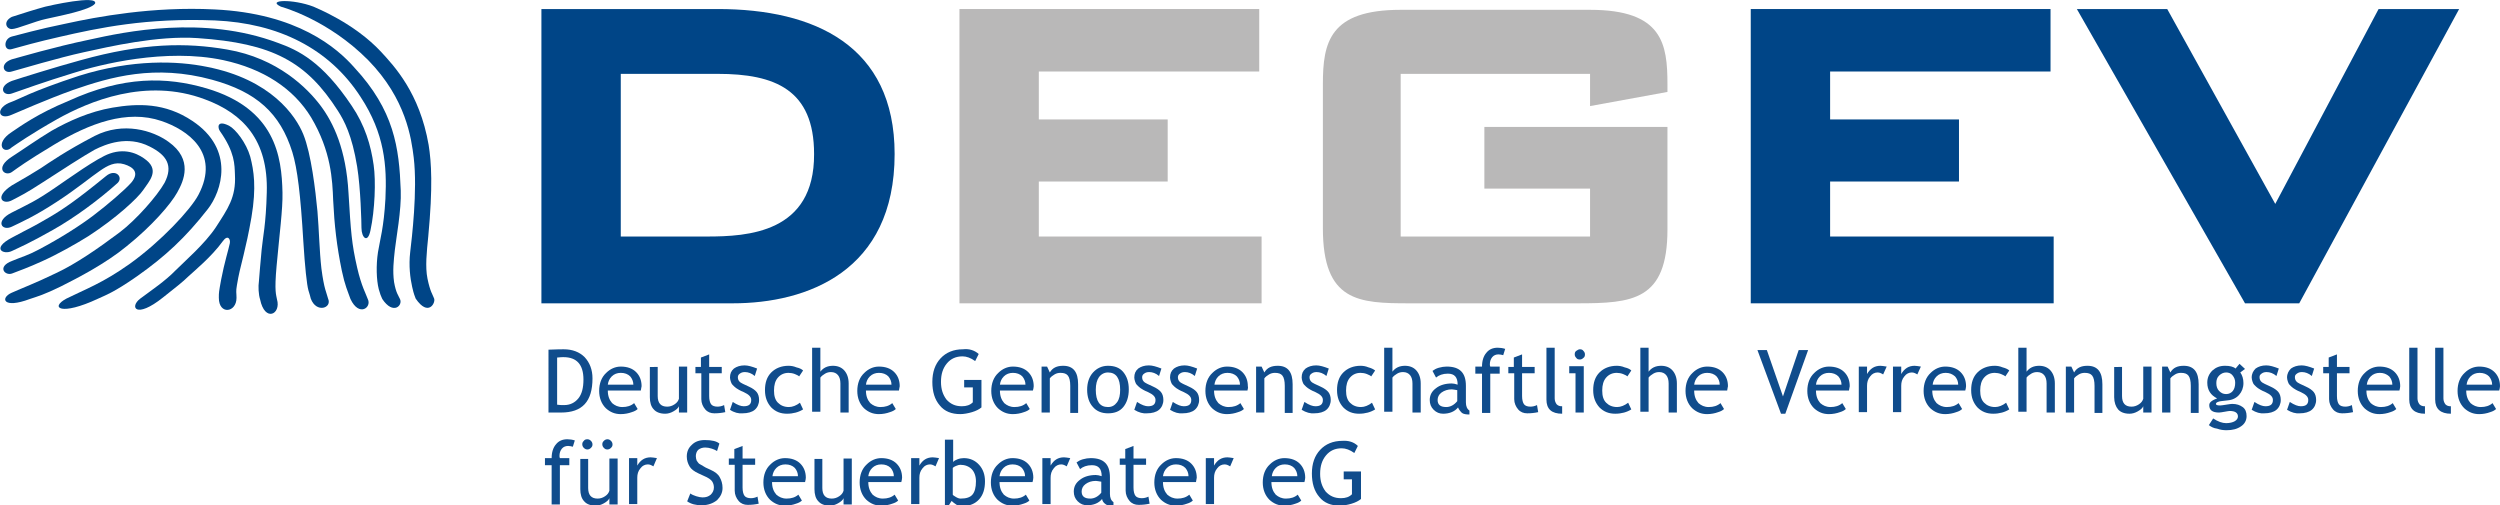<?xml version="1.0" encoding="utf-8"?>
<!-- Generator: Adobe Illustrator 19.1.1, SVG Export Plug-In . SVG Version: 6.00 Build 0)  -->
<!DOCTYPE svg PUBLIC "-//W3C//DTD SVG 1.1//EN" "http://www.w3.org/Graphics/SVG/1.1/DTD/svg11.dtd">
<svg version="1.1" id="Ebene_1" xmlns="http://www.w3.org/2000/svg" xmlns:xlink="http://www.w3.org/1999/xlink" x="0px" y="0px"
	 viewBox="0 0 636.3 128.6" enable-background="new 0 0 636.3 128.6" xml:space="preserve">
<g>
	<path fill="#104C8C" d="M142.8,105h-3.2V89c2.1-0.1,3.4-0.1,3.9-0.1c2.2,0,4,0.7,5.3,2c1.3,1.4,2,3.2,2,5.4
		C150.8,102.2,148.2,105,142.8,105z M141.8,91v12c0.5,0.1,1.1,0.1,1.8,0.1c1.5,0,2.7-0.6,3.6-1.7c0.9-1.1,1.3-2.7,1.3-4.8
		c0-3.8-1.7-5.7-5.1-5.7C143.2,90.9,142.7,90.9,141.8,91z"/>
	<path fill="#104C8C" d="M163.1,99.4h-8.4c0,1.4,0.4,2.4,1.1,3.2c0.7,0.6,1.5,1,2.6,1c1.2,0,2.2-0.3,3-1l0.9,1.5
		c-0.3,0.3-0.8,0.6-1.5,0.8c-0.8,0.3-1.8,0.5-2.8,0.5c-1.5,0-2.7-0.5-3.8-1.5c-1.1-1.1-1.7-2.6-1.7-4.4c0-1.9,0.6-3.5,1.8-4.6
		c1-1,2.3-1.6,3.7-1.6c1.7,0,3,0.5,3.9,1.4c0.9,0.9,1.4,2.1,1.4,3.6C163.2,98.6,163.2,99,163.1,99.4z M158,94.9
		c-0.9,0-1.7,0.3-2.3,0.9c-0.6,0.6-0.9,1.3-1,2.1h6.5c0-0.8-0.3-1.5-0.8-2.1C159.8,95.2,159,94.9,158,94.9z"/>
	<path fill="#104C8C" d="M167.4,93.3v7.5c0,1.8,0.8,2.7,2.4,2.7c0.7,0,1.3-0.2,1.9-0.6c0.6-0.4,0.9-0.8,1.1-1.4v-8.2h2.1V105h-2.1
		v-1.6c-0.2,0.5-0.7,0.9-1.4,1.3c-0.7,0.4-1.4,0.6-2.1,0.6c-1.3,0-2.3-0.4-2.9-1.1c-0.7-0.7-1-1.8-1-3.1v-7.7H167.4z"/>
	<path fill="#104C8C" d="M178.4,95H177v-1.6h1.4v-2.4l2.1-0.8v3.2h3.2V95h-3.2v5.8c0,1,0.2,1.7,0.5,2.1c0.3,0.4,0.9,0.6,1.6,0.6
		c0.5,0,1.1-0.1,1.7-0.4l0.3,1.8c-0.9,0.2-1.8,0.3-2.8,0.3c-0.9,0-1.7-0.3-2.3-1c-0.6-0.7-1-1.6-1-2.6V95z"/>
	<path fill="#104C8C" d="M185.8,104.3l0.7-2c1.2,0.8,2.1,1.1,2.8,1.1c1.3,0,1.9-0.5,1.9-1.6c0-0.8-0.6-1.4-1.9-2
		c-1-0.4-1.6-0.8-1.9-1c-0.3-0.2-0.6-0.5-0.9-0.8s-0.4-0.6-0.5-0.9c-0.1-0.3-0.2-0.7-0.2-1c0-1,0.3-1.7,1-2.3
		c0.7-0.5,1.6-0.8,2.7-0.8c0.9,0,1.9,0.3,3.2,0.8l-0.6,1.9c-0.8-0.7-1.7-1-2.5-1c-0.5,0-0.9,0.1-1.3,0.4c-0.3,0.2-0.5,0.5-0.5,0.9
		c0,0.8,0.4,1.3,1.3,1.7l1.5,0.7c0.9,0.4,1.6,0.9,2,1.4s0.6,1.2,0.6,2c0,1-0.4,1.9-1.1,2.5c-0.7,0.6-1.8,0.9-3.1,0.9
		C188,105.3,186.8,105,185.8,104.3z"/>
	<path fill="#104C8C" d="M204.4,94.3l-1,1.5c-0.2-0.2-0.6-0.4-1.1-0.6c-0.5-0.2-1.1-0.3-1.6-0.3c-1.1,0-2,0.4-2.7,1.2s-1,1.9-1,3.3
		c0,1.4,0.3,2.4,1,3.1c0.7,0.7,1.6,1.1,2.8,1.1c0.9,0,1.9-0.4,2.8-1.1l0.8,1.7c-1.1,0.7-2.5,1.1-4.1,1.1c-1.6,0-2.9-0.5-4-1.6
		c-1-1.1-1.6-2.5-1.6-4.4c0-1.9,0.5-3.4,1.6-4.5c1.1-1.1,2.6-1.7,4.4-1.7c0.6,0,1.3,0.1,2,0.4C203.6,93.7,204.1,94,204.4,94.3z"/>
	<path fill="#104C8C" d="M213.9,105v-7.4c0-0.9-0.2-1.6-0.6-2.1s-1-0.8-1.8-0.8c-0.5,0-1,0.1-1.5,0.4c-0.5,0.3-0.9,0.6-1.2,1v8.7
		h-2.1V88.5h2.1v6.1c0.3-0.4,0.7-0.8,1.3-1.1c0.6-0.3,1.3-0.4,1.9-0.4c1.2,0,2.2,0.4,2.9,1.2c0.7,0.8,1.1,1.9,1.1,3.3v7.4H213.9z"/>
	<path fill="#104C8C" d="M228.8,99.4h-8.4c0,1.4,0.4,2.4,1.1,3.2c0.7,0.6,1.5,1,2.6,1c1.2,0,2.2-0.3,3-1l0.9,1.5
		c-0.3,0.3-0.8,0.6-1.5,0.8c-0.8,0.3-1.8,0.5-2.8,0.5c-1.5,0-2.7-0.5-3.8-1.5c-1.1-1.1-1.7-2.6-1.7-4.4c0-1.9,0.6-3.5,1.8-4.6
		c1-1,2.3-1.6,3.7-1.6c1.7,0,3,0.5,3.9,1.4c0.9,0.9,1.4,2.1,1.4,3.6C228.9,98.6,228.9,99,228.8,99.4z M223.7,94.9
		c-0.9,0-1.7,0.3-2.3,0.9c-0.6,0.6-0.9,1.3-1,2.1h6.5c0-0.8-0.3-1.5-0.8-2.1C225.5,95.2,224.7,94.9,223.7,94.9z"/>
	<path fill="#104C8C" d="M249.1,90.1l-0.9,1.8c-1.1-0.8-2.2-1.2-3.2-1.2c-1.7,0-3,0.6-4,1.8c-1,1.2-1.5,2.7-1.5,4.7
		c0,1.9,0.5,3.3,1.4,4.5c1,1.1,2.2,1.7,3.9,1.7c1.2,0,2.1-0.3,2.8-1v-3.8h-2.2v-1.9h4.4v7c-0.6,0.5-1.4,0.9-2.4,1.2
		c-1,0.3-2.1,0.5-3,0.5c-2.2,0-4-0.7-5.2-2.2c-1.3-1.5-1.9-3.5-1.9-6c0-2.5,0.7-4.5,2.1-6s3.3-2.3,5.7-2.3
		C246.7,88.7,248.1,89.2,249.1,90.1z"/>
	<path fill="#104C8C" d="M262.9,99.4h-8.4c0,1.4,0.4,2.4,1.1,3.2c0.7,0.6,1.5,1,2.6,1c1.2,0,2.2-0.3,3-1l0.9,1.5
		c-0.3,0.3-0.8,0.6-1.5,0.8c-0.8,0.3-1.8,0.5-2.8,0.5c-1.5,0-2.7-0.5-3.8-1.5c-1.1-1.1-1.7-2.6-1.7-4.4c0-1.9,0.6-3.5,1.8-4.6
		c1-1,2.3-1.6,3.7-1.6c1.7,0,3,0.5,3.9,1.4c0.9,0.9,1.4,2.1,1.4,3.6C263.1,98.6,263,99,262.9,99.4z M257.8,94.9
		c-0.9,0-1.7,0.3-2.3,0.9c-0.6,0.6-0.9,1.3-1,2.1h6.5c0-0.8-0.3-1.5-0.8-2.1C259.6,95.2,258.8,94.9,257.8,94.9z"/>
	<path fill="#104C8C" d="M272.4,105v-6.8c0-1.2-0.2-2.1-0.6-2.6c-0.4-0.5-1-0.7-1.9-0.7c-0.5,0-1,0.1-1.5,0.4s-0.9,0.6-1.2,1v8.7
		h-2.1V93.3h1.4l0.7,1.5c0.7-1.2,1.8-1.7,3.4-1.7c2.6,0,3.8,1.6,3.8,4.7v7.3H272.4z"/>
	<path fill="#104C8C" d="M276.7,99.2c0-1.8,0.5-3.3,1.5-4.4c1-1.1,2.3-1.7,3.8-1.7c1.7,0,3,0.5,3.9,1.6s1.4,2.5,1.4,4.4
		c0,1.9-0.5,3.4-1.4,4.5s-2.2,1.6-3.9,1.6c-1.7,0-3-0.6-3.9-1.7C277.2,102.5,276.7,101,276.7,99.2z M278.9,99.2c0,2.9,1,4.4,3.1,4.4
		c1,0,1.7-0.4,2.3-1.2c0.6-0.8,0.8-1.9,0.8-3.2c0-2.9-1-4.4-3.1-4.4c-0.9,0-1.7,0.4-2.3,1.2C279.2,96.7,278.9,97.8,278.9,99.2z"/>
	<path fill="#104C8C" d="M288.7,104.3l0.7-2c1.2,0.8,2.1,1.1,2.8,1.1c1.3,0,1.9-0.5,1.9-1.6c0-0.8-0.6-1.4-1.9-2
		c-1-0.4-1.6-0.8-1.9-1c-0.3-0.2-0.6-0.5-0.9-0.8s-0.4-0.6-0.5-0.9c-0.1-0.3-0.2-0.7-0.2-1c0-1,0.3-1.7,1-2.3
		c0.7-0.5,1.6-0.8,2.7-0.8c0.9,0,1.9,0.3,3.2,0.8l-0.6,1.9c-0.8-0.7-1.7-1-2.5-1c-0.5,0-0.9,0.1-1.3,0.4c-0.3,0.2-0.5,0.5-0.5,0.9
		c0,0.8,0.4,1.3,1.3,1.7l1.5,0.7c0.9,0.4,1.6,0.9,2,1.4s0.6,1.2,0.6,2c0,1-0.4,1.9-1.1,2.5c-0.7,0.6-1.8,0.9-3.1,0.9
		C291,105.3,289.8,105,288.7,104.3z"/>
	<path fill="#104C8C" d="M297.8,104.3l0.7-2c1.2,0.8,2.1,1.1,2.8,1.1c1.3,0,1.9-0.5,1.9-1.6c0-0.8-0.6-1.4-1.9-2
		c-1-0.4-1.6-0.8-1.9-1c-0.3-0.2-0.6-0.5-0.9-0.8s-0.4-0.6-0.5-0.9c-0.1-0.3-0.2-0.7-0.2-1c0-1,0.3-1.7,1-2.3
		c0.7-0.5,1.6-0.8,2.7-0.8c0.9,0,1.9,0.3,3.2,0.8l-0.6,1.9c-0.8-0.7-1.7-1-2.5-1c-0.5,0-0.9,0.1-1.3,0.4c-0.3,0.2-0.5,0.5-0.5,0.9
		c0,0.8,0.4,1.3,1.3,1.7l1.5,0.7c0.9,0.4,1.6,0.9,2,1.4s0.6,1.2,0.6,2c0,1-0.4,1.9-1.1,2.5c-0.7,0.6-1.8,0.9-3.1,0.9
		C300,105.3,298.9,105,297.8,104.3z"/>
	<path fill="#104C8C" d="M317.5,99.4H309c0,1.4,0.4,2.4,1.1,3.2c0.7,0.6,1.5,1,2.6,1c1.2,0,2.2-0.3,3-1l0.9,1.5
		c-0.3,0.3-0.8,0.6-1.5,0.8c-0.8,0.3-1.8,0.5-2.8,0.5c-1.5,0-2.7-0.5-3.8-1.5c-1.1-1.1-1.7-2.6-1.7-4.4c0-1.9,0.6-3.5,1.8-4.6
		c1-1,2.3-1.6,3.7-1.6c1.7,0,3,0.5,3.9,1.4c0.9,0.9,1.4,2.1,1.4,3.6C317.7,98.6,317.6,99,317.5,99.4z M312.4,94.9
		c-0.9,0-1.7,0.3-2.3,0.9c-0.6,0.6-0.9,1.3-1,2.1h6.5c0-0.8-0.3-1.5-0.8-2.1C314.2,95.2,313.4,94.9,312.4,94.9z"/>
	<path fill="#104C8C" d="M327,105v-6.8c0-1.2-0.2-2.1-0.6-2.6c-0.4-0.5-1-0.7-1.9-0.7c-0.5,0-1,0.1-1.5,0.4s-0.9,0.6-1.2,1v8.7h-2.1
		V93.3h1.4l0.7,1.5c0.7-1.2,1.8-1.7,3.4-1.7c2.6,0,3.8,1.6,3.8,4.7v7.3H327z"/>
	<path fill="#104C8C" d="M331.3,104.3l0.7-2c1.2,0.8,2.1,1.1,2.8,1.1c1.3,0,1.9-0.5,1.9-1.6c0-0.8-0.6-1.4-1.9-2
		c-1-0.4-1.6-0.8-1.9-1c-0.3-0.2-0.6-0.5-0.9-0.8s-0.4-0.6-0.5-0.9c-0.1-0.3-0.2-0.7-0.2-1c0-1,0.3-1.7,1-2.3
		c0.7-0.5,1.6-0.8,2.7-0.8c0.9,0,1.9,0.3,3.2,0.8l-0.6,1.9c-0.8-0.7-1.7-1-2.5-1c-0.5,0-0.9,0.1-1.3,0.4c-0.3,0.2-0.5,0.5-0.5,0.9
		c0,0.8,0.4,1.3,1.3,1.7l1.5,0.7c0.9,0.4,1.6,0.9,2,1.4s0.6,1.2,0.6,2c0,1-0.4,1.9-1.1,2.5c-0.7,0.6-1.8,0.9-3.1,0.9
		C333.6,105.3,332.4,105,331.3,104.3z"/>
	<path fill="#104C8C" d="M350,94.3l-1,1.5c-0.2-0.2-0.6-0.4-1.1-0.6c-0.5-0.2-1.1-0.3-1.6-0.3c-1.1,0-2,0.4-2.7,1.2
		c-0.7,0.8-1,1.9-1,3.3c0,1.4,0.3,2.4,1,3.1c0.7,0.7,1.6,1.1,2.8,1.1c0.9,0,1.9-0.4,2.8-1.1l0.8,1.7c-1.1,0.7-2.5,1.1-4.1,1.1
		c-1.6,0-2.9-0.5-4-1.6c-1-1.1-1.6-2.5-1.6-4.4c0-1.9,0.5-3.4,1.6-4.5c1.1-1.1,2.6-1.7,4.4-1.7c0.6,0,1.3,0.1,2,0.4
		C349.1,93.7,349.6,94,350,94.3z"/>
	<path fill="#104C8C" d="M359.5,105v-7.4c0-0.9-0.2-1.6-0.6-2.1c-0.4-0.5-1-0.8-1.8-0.8c-0.5,0-1,0.1-1.5,0.4
		c-0.5,0.3-0.9,0.6-1.2,1v8.7h-2.1V88.5h2.1v6.1c0.3-0.4,0.7-0.8,1.3-1.1s1.3-0.4,1.9-0.4c1.2,0,2.2,0.4,2.9,1.2
		c0.7,0.8,1.1,1.9,1.1,3.3v7.4H359.5z"/>
	<path fill="#104C8C" d="M371.1,103.7c-0.8,1-2.1,1.6-3.8,1.6c-0.9,0-1.7-0.3-2.4-1c-0.7-0.7-1-1.5-1-2.5c0-1.2,0.5-2.2,1.6-3
		c1-0.8,2.4-1.2,4-1.2c0.4,0,0.9,0.1,1.5,0.3c0-1.9-0.8-2.8-2.5-2.8c-1.3,0-2.3,0.4-3,1l-0.9-1.7c0.4-0.3,0.9-0.6,1.6-0.8
		s1.4-0.3,2-0.3c1.7,0,2.9,0.4,3.7,1.2c0.8,0.8,1.2,2,1.2,3.7v4.2c0,1,0.3,1.7,0.9,2.1v1c-0.8,0-1.5-0.1-1.9-0.4
		C371.6,104.6,371.3,104.2,371.1,103.7z M370.9,99.3c-0.7-0.1-1.1-0.2-1.4-0.2c-1,0-1.9,0.3-2.6,0.8c-0.7,0.5-1,1.2-1,1.9
		c0,1.2,0.7,1.8,2.2,1.8c1,0,2-0.5,2.8-1.5V99.3z"/>
	<path fill="#104C8C" d="M382.6,90.4c-0.4-0.1-0.8-0.2-1.2-0.2c-0.6,0-1.2,0.2-1.6,0.7s-0.6,1.1-0.6,1.8c0,0.2,0,0.4,0.1,0.6h2.4
		v1.8h-2.4v10h-2.1v-10h-1.7v-1.8h1.7c0-1.5,0.4-2.7,1.1-3.5c0.7-0.9,1.7-1.3,2.9-1.3c0.6,0,1.3,0.1,1.9,0.3L382.6,90.4z"/>
	<path fill="#104C8C" d="M385.3,95h-1.4v-1.6h1.4v-2.4l2.1-0.8v3.2h3.2V95h-3.2v5.8c0,1,0.2,1.7,0.5,2.1c0.3,0.4,0.9,0.6,1.6,0.6
		c0.5,0,1.1-0.1,1.7-0.4l0.3,1.8c-0.9,0.2-1.8,0.3-2.8,0.3c-0.9,0-1.7-0.3-2.3-1c-0.6-0.7-1-1.6-1-2.6V95z"/>
	<path fill="#104C8C" d="M393.6,101.7V88.5h2.1v12.9c0,0.6,0.2,1.1,0.5,1.5c0.4,0.4,0.8,0.5,1.4,0.5v1.9
		C394.9,105.3,393.6,104.1,393.6,101.7z"/>
	<path fill="#104C8C" d="M401,105v-10h-1.6v-1.8h3.7V105H401z M402.1,88.9c0.4,0,0.7,0.1,0.9,0.4c0.3,0.3,0.4,0.6,0.4,0.9
		c0,0.4-0.1,0.7-0.4,0.9c-0.3,0.3-0.6,0.4-0.9,0.4c-0.4,0-0.7-0.1-0.9-0.4c-0.3-0.3-0.4-0.6-0.4-0.9c0-0.4,0.1-0.7,0.4-0.9
		S401.8,88.9,402.1,88.9z"/>
	<path fill="#104C8C" d="M415.2,94.3l-1,1.5c-0.2-0.2-0.6-0.4-1.1-0.6c-0.5-0.2-1.1-0.3-1.6-0.3c-1.1,0-2,0.4-2.7,1.2
		c-0.7,0.8-1,1.9-1,3.3c0,1.4,0.3,2.4,1,3.1c0.7,0.7,1.6,1.1,2.8,1.1c0.9,0,1.9-0.4,2.8-1.1l0.8,1.7c-1.1,0.7-2.5,1.1-4.1,1.1
		c-1.6,0-2.9-0.5-4-1.6c-1-1.1-1.6-2.5-1.6-4.4c0-1.9,0.5-3.4,1.6-4.5c1.1-1.1,2.6-1.7,4.4-1.7c0.6,0,1.3,0.1,2,0.4
		C414.4,93.7,414.9,94,415.2,94.3z"/>
	<path fill="#104C8C" d="M424.7,105v-7.4c0-0.9-0.2-1.6-0.6-2.1c-0.4-0.5-1-0.8-1.8-0.8c-0.5,0-1,0.1-1.5,0.4
		c-0.5,0.3-0.9,0.6-1.2,1v8.7h-2.1V88.5h2.1v6.1c0.3-0.4,0.7-0.8,1.3-1.1s1.3-0.4,1.9-0.4c1.2,0,2.2,0.4,2.9,1.2
		c0.7,0.8,1.1,1.9,1.1,3.3v7.4H424.7z"/>
	<path fill="#104C8C" d="M439.6,99.4h-8.4c0,1.4,0.4,2.4,1.1,3.2c0.7,0.6,1.5,1,2.6,1c1.2,0,2.2-0.3,3-1l0.9,1.5
		c-0.3,0.3-0.8,0.6-1.5,0.8c-0.8,0.3-1.8,0.5-2.8,0.5c-1.5,0-2.7-0.5-3.8-1.5c-1.1-1.1-1.7-2.6-1.7-4.4c0-1.9,0.6-3.5,1.8-4.6
		c1-1,2.3-1.6,3.7-1.6c1.7,0,3,0.5,3.9,1.4c0.9,0.9,1.4,2.1,1.4,3.6C439.7,98.6,439.7,99,439.6,99.4z M434.5,94.9
		c-0.9,0-1.7,0.3-2.3,0.9c-0.6,0.6-0.9,1.3-1,2.1h6.5c0-0.8-0.3-1.5-0.8-2.1C436.3,95.2,435.5,94.9,434.5,94.9z"/>
	<path fill="#104C8C" d="M454.4,105.3h-1.1l-6-16.2h2.4l4.1,11.8l4-11.8h2.4L454.4,105.3z"/>
	<path fill="#104C8C" d="M470.6,99.4h-8.4c0,1.4,0.4,2.4,1.1,3.2c0.7,0.6,1.5,1,2.6,1c1.2,0,2.2-0.3,3-1l0.9,1.5
		c-0.3,0.3-0.8,0.6-1.5,0.8c-0.8,0.3-1.8,0.5-2.8,0.5c-1.5,0-2.7-0.5-3.8-1.5c-1.1-1.1-1.7-2.6-1.7-4.4c0-1.9,0.6-3.5,1.8-4.6
		c1-1,2.3-1.6,3.7-1.6c1.7,0,3,0.5,3.9,1.4c0.9,0.9,1.4,2.1,1.4,3.6C470.7,98.6,470.7,99,470.6,99.4z M465.5,94.9
		c-0.9,0-1.7,0.3-2.3,0.9c-0.6,0.6-0.9,1.3-1,2.1h6.5c0-0.8-0.3-1.5-0.8-2.1C467.3,95.2,466.5,94.9,465.5,94.9z"/>
	<path fill="#104C8C" d="M479.3,95.3c-0.5-0.3-0.9-0.5-1.4-0.5c-0.7,0-1.4,0.3-1.9,1c-0.6,0.7-0.8,1.5-0.8,2.4v6.7h-2.1V93.3h2.1
		v1.9c0.8-1.4,1.9-2.1,3.4-2.1c0.4,0,0.9,0.1,1.6,0.2L479.3,95.3z"/>
	<path fill="#104C8C" d="M488,95.3c-0.5-0.3-0.9-0.5-1.4-0.5c-0.7,0-1.4,0.3-1.9,1c-0.6,0.7-0.8,1.5-0.8,2.4v6.7h-2.1V93.3h2.1v1.9
		c0.8-1.4,1.9-2.1,3.4-2.1c0.4,0,0.9,0.1,1.6,0.2L488,95.3z"/>
	<path fill="#104C8C" d="M500.2,99.4h-8.4c0,1.4,0.4,2.4,1.1,3.2c0.7,0.6,1.5,1,2.6,1c1.2,0,2.2-0.3,3-1l0.9,1.5
		c-0.3,0.3-0.8,0.6-1.5,0.8c-0.8,0.3-1.8,0.5-2.8,0.5c-1.5,0-2.7-0.5-3.8-1.5c-1.1-1.1-1.7-2.6-1.7-4.4c0-1.9,0.6-3.5,1.8-4.6
		c1-1,2.3-1.6,3.7-1.6c1.7,0,3,0.5,3.9,1.4c0.9,0.9,1.4,2.1,1.4,3.6C500.4,98.6,500.3,99,500.2,99.4z M495.2,94.9
		c-0.9,0-1.7,0.3-2.3,0.9c-0.6,0.6-0.9,1.3-1,2.1h6.5c0-0.8-0.3-1.5-0.8-2.1C496.9,95.2,496.2,94.9,495.2,94.9z"/>
	<path fill="#104C8C" d="M511.4,94.3l-1,1.5c-0.2-0.2-0.6-0.4-1.1-0.6c-0.5-0.2-1.1-0.3-1.6-0.3c-1.1,0-2,0.4-2.7,1.2
		c-0.7,0.8-1,1.9-1,3.3c0,1.4,0.3,2.4,1,3.1c0.7,0.7,1.6,1.1,2.8,1.1c0.9,0,1.9-0.4,2.8-1.1l0.8,1.7c-1.1,0.7-2.5,1.1-4.1,1.1
		c-1.6,0-2.9-0.5-4-1.6c-1-1.1-1.6-2.5-1.6-4.4c0-1.9,0.5-3.4,1.6-4.5c1.1-1.1,2.6-1.7,4.4-1.7c0.6,0,1.3,0.1,2,0.4
		C510.5,93.7,511.1,94,511.4,94.3z"/>
	<path fill="#104C8C" d="M520.9,105v-7.4c0-0.9-0.2-1.6-0.6-2.1c-0.4-0.5-1-0.8-1.8-0.8c-0.5,0-1,0.1-1.5,0.4
		c-0.5,0.3-0.9,0.6-1.2,1v8.7h-2.1V88.5h2.1v6.1c0.3-0.4,0.7-0.8,1.3-1.1s1.3-0.4,1.9-0.4c1.2,0,2.2,0.4,2.9,1.2
		c0.7,0.8,1.1,1.9,1.1,3.3v7.4H520.9z"/>
	<path fill="#104C8C" d="M533.1,105v-6.8c0-1.2-0.2-2.1-0.6-2.6c-0.4-0.5-1-0.7-1.9-0.7c-0.5,0-1,0.1-1.5,0.4s-0.9,0.6-1.2,1v8.7
		h-2.1V93.3h1.4l0.7,1.5c0.7-1.2,1.8-1.7,3.4-1.7c2.6,0,3.8,1.6,3.8,4.7v7.3H533.1z"/>
	<path fill="#104C8C" d="M540.1,93.3v7.5c0,1.8,0.8,2.7,2.4,2.7c0.7,0,1.3-0.2,1.9-0.6c0.6-0.4,0.9-0.8,1.1-1.4v-8.2h2.1V105h-2.1
		v-1.6c-0.2,0.5-0.7,0.9-1.4,1.3c-0.7,0.4-1.4,0.6-2.1,0.6c-1.3,0-2.3-0.4-2.9-1.1s-1-1.8-1-3.1v-7.7H540.1z"/>
	<path fill="#104C8C" d="M557.6,105v-6.8c0-1.2-0.2-2.1-0.6-2.6c-0.4-0.5-1-0.7-1.9-0.7c-0.5,0-1,0.1-1.5,0.4s-0.9,0.6-1.2,1v8.7
		h-2.1V93.3h1.4l0.7,1.5c0.7-1.2,1.8-1.7,3.4-1.7c2.6,0,3.8,1.6,3.8,4.7v7.3H557.6z"/>
	<path fill="#104C8C" d="M562.2,108.2l1.1-1.7c1.2,0.8,2.3,1.2,3.3,1.2c0.9,0,1.7-0.2,2.2-0.5c0.5-0.3,0.8-0.7,0.8-1.2
		c0-0.9-0.7-1.4-2.1-1.4c-0.2,0-0.7,0.1-1.3,0.2c-0.6,0.1-1.1,0.2-1.4,0.2c-1.7,0-2.5-0.6-2.5-1.9c0-0.4,0.2-0.7,0.6-1
		c0.4-0.3,0.9-0.5,1.4-0.7c-1.6-0.8-2.5-2.1-2.5-4c0-1.2,0.4-2.2,1.3-3.1c0.9-0.8,1.9-1.2,3.2-1.2c1.2,0,2.1,0.2,2.7,0.7l1-1.2
		l1.4,1.3l-1.2,0.9c0.5,0.7,0.8,1.6,0.8,2.7c0,1.2-0.4,2.2-1.1,3c-0.7,0.8-1.7,1.3-2.9,1.4l-1.7,0.2c-0.2,0-0.5,0.1-0.8,0.2
		s-0.5,0.3-0.5,0.5c0,0.3,0.4,0.4,1.1,0.4c0.3,0,0.8-0.1,1.5-0.2c0.7-0.1,1.2-0.2,1.5-0.2c1.2,0,2,0.3,2.7,0.8s1,1.3,1,2.3
		c0,1.1-0.5,2-1.4,2.6c-1,0.7-2.2,1-3.7,1c-0.8,0-1.6-0.1-2.4-0.4C563.4,109,562.7,108.6,562.2,108.2z M566.6,94.8
		c-0.7,0-1.3,0.3-1.8,0.8c-0.5,0.5-0.7,1.1-0.7,1.9c0,0.8,0.2,1.5,0.7,2s1,0.8,1.8,0.8c0.7,0,1.3-0.3,1.7-0.8
		c0.4-0.5,0.6-1.2,0.6-2.1c0-0.7-0.2-1.3-0.7-1.9C567.8,95,567.2,94.8,566.6,94.8z"/>
	<path fill="#104C8C" d="M573.1,104.3l0.7-2c1.2,0.8,2.1,1.1,2.8,1.1c1.3,0,1.9-0.5,1.9-1.6c0-0.8-0.6-1.4-1.9-2
		c-1-0.4-1.6-0.8-1.9-1c-0.3-0.2-0.6-0.5-0.9-0.8s-0.4-0.6-0.5-0.9c-0.1-0.3-0.2-0.7-0.2-1c0-1,0.4-1.7,1-2.3
		c0.7-0.5,1.6-0.8,2.7-0.8c0.9,0,1.9,0.3,3.2,0.8l-0.6,1.9c-0.8-0.7-1.7-1-2.5-1c-0.5,0-0.9,0.1-1.3,0.4s-0.5,0.5-0.5,0.9
		c0,0.8,0.4,1.3,1.3,1.7l1.5,0.7c0.9,0.4,1.6,0.9,2,1.4c0.4,0.5,0.6,1.2,0.6,2c0,1-0.4,1.9-1.1,2.5c-0.7,0.6-1.8,0.9-3.1,0.9
		C575.3,105.3,574.2,105,573.1,104.3z"/>
	<path fill="#104C8C" d="M582.1,104.3l0.7-2c1.2,0.8,2.1,1.1,2.8,1.1c1.3,0,1.9-0.5,1.9-1.6c0-0.8-0.6-1.4-1.9-2
		c-1-0.4-1.6-0.8-1.9-1c-0.3-0.2-0.6-0.5-0.9-0.8s-0.4-0.6-0.5-0.9c-0.1-0.3-0.2-0.7-0.2-1c0-1,0.4-1.7,1-2.3
		c0.7-0.5,1.6-0.8,2.7-0.8c0.9,0,1.9,0.3,3.2,0.8l-0.6,1.9c-0.8-0.7-1.7-1-2.5-1c-0.5,0-0.9,0.1-1.3,0.4s-0.5,0.5-0.5,0.9
		c0,0.8,0.4,1.3,1.3,1.7l1.5,0.7c0.9,0.4,1.6,0.9,2,1.4c0.4,0.5,0.6,1.2,0.6,2c0,1-0.4,1.9-1.1,2.5c-0.7,0.6-1.8,0.9-3.1,0.9
		C584.4,105.3,583.2,105,582.1,104.3z"/>
	<path fill="#104C8C" d="M592.7,95h-1.4v-1.6h1.4v-2.4l2.1-0.8v3.2h3.2V95h-3.2v5.8c0,1,0.2,1.7,0.5,2.1c0.3,0.4,0.9,0.6,1.6,0.6
		c0.5,0,1.1-0.1,1.7-0.4l0.3,1.8c-0.9,0.2-1.8,0.3-2.8,0.3c-0.9,0-1.7-0.3-2.3-1c-0.6-0.7-1-1.6-1-2.6V95z"/>
	<path fill="#104C8C" d="M610.7,99.4h-8.4c0,1.4,0.4,2.4,1.1,3.2c0.7,0.6,1.5,1,2.6,1c1.2,0,2.2-0.3,3-1l0.9,1.5
		c-0.3,0.3-0.8,0.6-1.5,0.8c-0.8,0.3-1.8,0.5-2.8,0.5c-1.5,0-2.7-0.5-3.8-1.5c-1.1-1.1-1.7-2.6-1.7-4.4c0-1.9,0.6-3.5,1.8-4.6
		c1-1,2.3-1.6,3.7-1.6c1.7,0,3,0.5,3.9,1.4c0.9,0.9,1.4,2.1,1.4,3.6C610.9,98.6,610.8,99,610.7,99.4z M605.7,94.9
		c-0.9,0-1.7,0.3-2.3,0.9c-0.6,0.6-0.9,1.3-1,2.1h6.5c0-0.8-0.3-1.5-0.8-2.1C607.4,95.2,606.7,94.9,605.7,94.9z"/>
	<path fill="#104C8C" d="M613.2,101.7V88.5h2.1v12.9c0,0.6,0.2,1.1,0.5,1.5c0.4,0.4,0.8,0.5,1.4,0.5v1.9
		C614.6,105.3,613.2,104.1,613.2,101.7z"/>
	<path fill="#104C8C" d="M619.8,101.7V88.5h2.1v12.9c0,0.6,0.2,1.1,0.5,1.5c0.4,0.4,0.8,0.5,1.4,0.5v1.9
		C621.2,105.3,619.8,104.1,619.8,101.7z"/>
	<path fill="#104C8C" d="M636.1,99.4h-8.4c0,1.4,0.4,2.4,1.1,3.2c0.7,0.6,1.5,1,2.6,1c1.2,0,2.2-0.3,3-1l0.9,1.5
		c-0.3,0.3-0.8,0.6-1.5,0.8c-0.8,0.3-1.8,0.5-2.8,0.5c-1.5,0-2.7-0.5-3.8-1.5c-1.1-1.1-1.7-2.6-1.7-4.4c0-1.9,0.6-3.5,1.8-4.6
		c1-1,2.3-1.6,3.7-1.6c1.7,0,3,0.5,3.9,1.4c0.9,0.9,1.4,2.1,1.4,3.6C636.3,98.6,636.2,99,636.1,99.4z M631.1,94.9
		c-0.9,0-1.7,0.3-2.3,0.9c-0.6,0.6-0.9,1.3-1,2.1h6.5c0-0.8-0.3-1.5-0.8-2.1C632.9,95.2,632.1,94.9,631.1,94.9z"/>
</g>
<g>
	<path fill="#104C8C" d="M145.8,113.7c-0.4-0.1-0.8-0.2-1.2-0.2c-0.6,0-1.2,0.2-1.6,0.7c-0.4,0.5-0.6,1.1-0.6,1.8
		c0,0.2,0,0.4,0.1,0.6h2.4v1.8h-2.4v10h-2.1v-10h-1.7v-1.8h1.7c0-1.5,0.4-2.7,1.1-3.5c0.7-0.9,1.7-1.3,2.9-1.3
		c0.6,0,1.3,0.1,1.9,0.3L145.8,113.7z"/>
	<path fill="#104C8C" d="M149.7,116.7v7.5c0,1.8,0.8,2.7,2.4,2.7c0.7,0,1.3-0.2,1.9-0.6c0.6-0.4,0.9-0.8,1.1-1.4v-8.2h2.1v11.7h-2.1
		v-1.6c-0.2,0.5-0.7,0.9-1.4,1.3c-0.7,0.4-1.4,0.6-2.1,0.6c-1.3,0-2.3-0.4-2.9-1.1c-0.7-0.7-1-1.8-1-3.1v-7.7H149.7z M149.5,111.8
		c0.3,0,0.6,0.1,0.9,0.4c0.2,0.2,0.4,0.5,0.4,0.9s-0.1,0.6-0.4,0.9c-0.2,0.2-0.5,0.4-0.9,0.4c-0.3,0-0.6-0.1-0.9-0.4
		c-0.2-0.2-0.4-0.5-0.4-0.9s0.1-0.6,0.4-0.9C148.8,111.9,149.1,111.8,149.5,111.8z M154.6,111.8c0.3,0,0.6,0.1,0.9,0.4
		c0.2,0.2,0.4,0.5,0.4,0.9s-0.1,0.6-0.4,0.9c-0.2,0.2-0.5,0.4-0.9,0.4s-0.6-0.1-0.9-0.4c-0.2-0.2-0.4-0.5-0.4-0.9s0.1-0.6,0.4-0.9
		C154,111.9,154.3,111.8,154.6,111.8z"/>
	<path fill="#104C8C" d="M166.3,118.7c-0.5-0.3-0.9-0.5-1.4-0.5c-0.7,0-1.4,0.3-1.9,1c-0.6,0.7-0.8,1.5-0.8,2.4v6.7h-2.1v-11.7h2.1
		v1.9c0.8-1.4,1.9-2.1,3.4-2.1c0.4,0,0.9,0.1,1.6,0.2L166.3,118.7z"/>
	<path fill="#104C8C" d="M174.9,127.6l0.8-2c0.4,0.3,0.9,0.5,1.5,0.7c0.6,0.2,1.2,0.3,1.6,0.3c0.9,0,1.5-0.2,2.1-0.7
		c0.5-0.5,0.8-1.1,0.8-1.8c0-0.5-0.1-1-0.4-1.5c-0.3-0.5-1-1-2.2-1.5l-1.3-0.6c-1.1-0.5-1.9-1.1-2.3-1.8c-0.4-0.7-0.7-1.5-0.7-2.5
		c0-1.2,0.4-2.2,1.3-3c0.8-0.8,1.9-1.2,3.3-1.2c1.8,0,3,0.3,3.7,0.9l-0.6,1.9c-0.3-0.2-0.7-0.4-1.3-0.6c-0.6-0.2-1.2-0.3-1.7-0.3
		c-0.7,0-1.3,0.2-1.8,0.6c-0.4,0.4-0.6,1-0.6,1.6c0,0.4,0.1,0.8,0.2,1.1c0.2,0.3,0.4,0.6,0.6,0.8c0.3,0.2,0.8,0.5,1.7,1l1.3,0.6
		c1.1,0.5,1.9,1.1,2.3,1.9c0.4,0.7,0.7,1.6,0.7,2.7c0,1.2-0.5,2.2-1.4,3.1c-1,0.8-2.3,1.3-3.9,1.3
		C177.1,128.6,175.9,128.3,174.9,127.6z"/>
	<path fill="#104C8C" d="M186.9,118.3h-1.4v-1.6h1.4v-2.4l2.1-0.8v3.2h3.2v1.6H189v5.8c0,1,0.2,1.7,0.5,2.1c0.3,0.4,0.9,0.6,1.6,0.6
		c0.5,0,1.1-0.1,1.7-0.4l0.3,1.8c-0.9,0.2-1.8,0.3-2.8,0.3c-0.9,0-1.7-0.3-2.3-1c-0.6-0.7-1-1.6-1-2.6V118.3z"/>
	<path fill="#104C8C" d="M204.9,122.7h-8.4c0,1.4,0.4,2.4,1.1,3.2c0.7,0.6,1.5,1,2.6,1c1.2,0,2.2-0.3,3-1l0.9,1.5
		c-0.3,0.3-0.8,0.6-1.5,0.8c-0.8,0.3-1.8,0.5-2.8,0.5c-1.5,0-2.7-0.5-3.8-1.5c-1.1-1.1-1.7-2.6-1.7-4.4c0-1.9,0.6-3.5,1.8-4.6
		c1-1,2.3-1.6,3.7-1.6c1.7,0,3,0.5,3.9,1.4c0.9,0.9,1.4,2.1,1.4,3.6C205.1,121.9,205,122.3,204.9,122.7z M199.9,118.2
		c-0.9,0-1.7,0.3-2.3,0.9c-0.6,0.6-0.9,1.3-1,2.1h6.5c0-0.8-0.3-1.5-0.8-2.1C201.7,118.5,200.9,118.2,199.9,118.2z"/>
	<path fill="#104C8C" d="M209.3,116.7v7.5c0,1.8,0.8,2.7,2.4,2.7c0.7,0,1.3-0.2,1.9-0.6c0.6-0.4,0.9-0.8,1.1-1.4v-8.2h2.1v11.7h-2.1
		v-1.6c-0.2,0.5-0.7,0.9-1.4,1.3c-0.7,0.4-1.4,0.6-2.1,0.6c-1.3,0-2.3-0.4-2.9-1.1c-0.7-0.7-1-1.8-1-3.1v-7.7H209.3z"/>
	<path fill="#104C8C" d="M229.4,122.7h-8.4c0,1.4,0.4,2.4,1.1,3.2c0.7,0.6,1.5,1,2.6,1c1.2,0,2.2-0.3,3-1l0.9,1.5
		c-0.3,0.3-0.8,0.6-1.5,0.8c-0.8,0.3-1.8,0.5-2.8,0.5c-1.5,0-2.7-0.5-3.8-1.5c-1.1-1.1-1.7-2.6-1.7-4.4c0-1.9,0.6-3.5,1.8-4.6
		c1-1,2.3-1.6,3.7-1.6c1.7,0,3,0.5,3.9,1.4c0.9,0.9,1.4,2.1,1.4,3.6C229.6,121.9,229.5,122.3,229.4,122.7z M224.3,118.2
		c-0.9,0-1.7,0.3-2.3,0.9c-0.6,0.6-0.9,1.3-1,2.1h6.5c0-0.8-0.3-1.5-0.8-2.1C226.1,118.5,225.3,118.2,224.3,118.2z"/>
	<path fill="#104C8C" d="M238.1,118.7c-0.5-0.3-0.9-0.5-1.4-0.5c-0.7,0-1.4,0.3-1.9,1c-0.6,0.7-0.8,1.5-0.8,2.4v6.7h-2.1v-11.7h2.1
		v1.9c0.8-1.4,1.9-2.1,3.4-2.1c0.4,0,0.9,0.1,1.6,0.2L238.1,118.7z"/>
	<path fill="#104C8C" d="M242.2,127.5l-0.7,1.1h-1v-16.7h2.1v5.7c0.2-0.3,0.6-0.5,1.1-0.7c0.5-0.2,1.1-0.3,1.6-0.3
		c1.6,0,2.9,0.6,3.9,1.7s1.5,2.5,1.5,4.2c0,2-0.5,3.5-1.5,4.6c-1,1.1-2.4,1.7-4.1,1.7c-0.6,0-1.1-0.1-1.6-0.3
		C242.9,128.1,242.5,127.8,242.2,127.5z M242.5,119.1v6.8c0,0.1,0.3,0.3,0.8,0.6c0.5,0.3,0.9,0.4,1.2,0.4c1.4,0,2.4-0.3,3-1
		c0.6-0.7,0.9-1.8,0.9-3.4c0-1.3-0.4-2.4-1.1-3.1c-0.7-0.7-1.7-1.1-2.9-1.1c-0.3,0-0.6,0.1-1.1,0.3S242.7,118.9,242.5,119.1z"/>
	<path fill="#104C8C" d="M262.8,122.7h-8.4c0,1.4,0.4,2.4,1.1,3.2c0.7,0.6,1.5,1,2.6,1c1.2,0,2.2-0.3,3-1l0.9,1.5
		c-0.3,0.3-0.8,0.6-1.5,0.8c-0.8,0.3-1.8,0.5-2.8,0.5c-1.5,0-2.7-0.5-3.8-1.5c-1.1-1.1-1.7-2.6-1.7-4.4c0-1.9,0.6-3.5,1.8-4.6
		c1-1,2.3-1.6,3.7-1.6c1.7,0,3,0.5,3.9,1.4c0.9,0.9,1.4,2.1,1.4,3.6C263,121.9,262.9,122.3,262.8,122.7z M257.7,118.2
		c-0.9,0-1.7,0.3-2.3,0.9c-0.6,0.6-0.9,1.3-1,2.1h6.5c0-0.8-0.3-1.5-0.8-2.1C259.5,118.5,258.7,118.2,257.7,118.2z"/>
	<path fill="#104C8C" d="M271.5,118.7c-0.5-0.3-0.9-0.5-1.4-0.5c-0.7,0-1.4,0.3-1.9,1c-0.6,0.7-0.8,1.5-0.8,2.4v6.7h-2.1v-11.7h2.1
		v1.9c0.8-1.4,1.9-2.1,3.4-2.1c0.4,0,0.9,0.1,1.6,0.2L271.5,118.7z"/>
	<path fill="#104C8C" d="M280.5,127c-0.8,1-2.1,1.6-3.8,1.6c-0.9,0-1.7-0.3-2.4-1s-1-1.5-1-2.5c0-1.2,0.5-2.2,1.6-3
		c1-0.8,2.4-1.2,4-1.2c0.4,0,0.9,0.1,1.5,0.3c0-1.9-0.8-2.8-2.5-2.8c-1.3,0-2.3,0.4-3,1l-0.9-1.7c0.4-0.3,0.9-0.6,1.6-0.8
		s1.4-0.3,2-0.3c1.7,0,2.9,0.4,3.7,1.2c0.8,0.8,1.2,2,1.2,3.7v4.2c0,1,0.3,1.7,0.9,2.1v1c-0.8,0-1.5-0.1-1.9-0.4
		C280.9,128,280.6,127.6,280.5,127z M280.3,122.6c-0.7-0.1-1.1-0.2-1.4-0.2c-1.1,0-1.9,0.3-2.6,0.8c-0.7,0.5-1,1.2-1,1.9
		c0,1.2,0.7,1.8,2.2,1.8c1,0,2-0.5,2.8-1.5V122.6z"/>
	<path fill="#104C8C" d="M286.4,118.3H285v-1.6h1.4v-2.4l2.1-0.8v3.2h3.2v1.6h-3.2v5.8c0,1,0.2,1.7,0.5,2.1c0.3,0.4,0.9,0.6,1.6,0.6
		c0.5,0,1.1-0.1,1.7-0.4l0.3,1.8c-0.9,0.2-1.8,0.3-2.8,0.3c-0.9,0-1.7-0.3-2.3-1c-0.6-0.7-1-1.6-1-2.6V118.3z"/>
	<path fill="#104C8C" d="M304.4,122.7h-8.4c0,1.4,0.4,2.4,1.1,3.2c0.7,0.6,1.5,1,2.6,1c1.2,0,2.2-0.3,3-1l0.9,1.5
		c-0.3,0.3-0.8,0.6-1.5,0.8c-0.8,0.3-1.8,0.5-2.8,0.5c-1.5,0-2.7-0.5-3.8-1.5c-1.1-1.1-1.7-2.6-1.7-4.4c0-1.9,0.6-3.5,1.8-4.6
		c1-1,2.3-1.6,3.7-1.6c1.7,0,3,0.5,3.9,1.4c0.9,0.9,1.4,2.1,1.4,3.6C304.5,121.9,304.5,122.3,304.4,122.7z M299.3,118.2
		c-0.9,0-1.7,0.3-2.3,0.9c-0.6,0.6-0.9,1.3-1,2.1h6.5c0-0.8-0.3-1.5-0.8-2.1C301.1,118.5,300.3,118.2,299.3,118.2z"/>
	<path fill="#104C8C" d="M313.1,118.7c-0.5-0.3-0.9-0.5-1.4-0.5c-0.7,0-1.4,0.3-1.9,1c-0.6,0.7-0.8,1.5-0.8,2.4v6.7h-2.1v-11.7h2.1
		v1.9c0.8-1.4,1.9-2.1,3.4-2.1c0.4,0,0.9,0.1,1.6,0.2L313.1,118.7z"/>
	<path fill="#104C8C" d="M332,122.7h-8.4c0,1.4,0.4,2.4,1.1,3.2c0.7,0.6,1.5,1,2.6,1c1.2,0,2.2-0.3,3-1l0.9,1.5
		c-0.3,0.3-0.8,0.6-1.5,0.8c-0.8,0.3-1.8,0.5-2.8,0.5c-1.5,0-2.7-0.5-3.8-1.5c-1.1-1.1-1.7-2.6-1.7-4.4c0-1.9,0.6-3.5,1.8-4.6
		c1-1,2.3-1.6,3.7-1.6c1.7,0,3,0.5,3.9,1.4c0.9,0.9,1.4,2.1,1.4,3.6C332.2,121.9,332.1,122.3,332,122.7z M327,118.2
		c-0.9,0-1.7,0.3-2.3,0.9c-0.6,0.6-0.9,1.3-1,2.1h6.5c0-0.8-0.3-1.5-0.8-2.1C328.8,118.5,328,118.2,327,118.2z"/>
	<path fill="#104C8C" d="M345.6,113.5l-0.9,1.8c-1.1-0.8-2.2-1.2-3.2-1.2c-1.7,0-3,0.6-4,1.8c-1,1.2-1.5,2.7-1.5,4.7
		c0,1.9,0.5,3.3,1.4,4.5c1,1.1,2.2,1.7,3.9,1.7c1.2,0,2.1-0.3,2.8-1v-3.8H342V120h4.4v7c-0.6,0.5-1.4,0.9-2.4,1.2
		c-1,0.3-2.1,0.5-3,0.5c-2.2,0-4-0.7-5.2-2.2c-1.3-1.5-1.9-3.5-1.9-6c0-2.5,0.7-4.5,2.1-6s3.3-2.3,5.7-2.3
		C343.2,112.1,344.6,112.5,345.6,113.5z"/>
</g>
<path fill-rule="evenodd" clip-rule="evenodd" fill="#004587" d="M3,4.3C0.7,5.5,1.6,7.4,3,7.4c1.3,0,5.9-2,8.8-2.6
	c3-0.7,11.2-2.2,12.4-3.9C25-1.4,12.3,1.5,11.5,1.7c-0.8,0.2-3.1,0.9-4.1,1.2C6.5,3.2,4.3,3.9,3,4.3"/>
<path fill-rule="evenodd" clip-rule="evenodd" fill="#004587" d="M3,9.3c-2.2,0.6-2.1,3.8,0,3.2c2.1-0.6,6.8-1.9,12.1-3.1
	c10-2.3,22.2-4.9,39.6-4.2c16.1,0.7,29.1,7.1,37.1,19.5c6.1,9.3,6.7,17.5,6.3,25.9c-0.4,7.3-1.4,10.5-1.9,13.6
	c-0.5,3.3-0.4,7,0.2,9.4c0.5,1.6,0.4,1.4,0.9,2.5c2.8,4.2,5.3,1.6,4.5,0c-0.4-0.9-1-1.5-1.5-4.3c-0.4-2.9-0.1-5.4,0.2-8.2
	c0.3-2.8,1.7-10.2,1.5-15.1c-0.4-11-1.7-20.4-11.8-31.3C85.8,12.2,75.7,3.4,54.6,2.4c-15.8-0.8-30,1.9-37.8,3.6
	C9.4,7.5,5.1,8.8,3,9.3"/>
<path fill-rule="evenodd" clip-rule="evenodd" fill="#004587" d="M3,15.1c-3.2,1.1-2.2,3.8,0,3.1c2.2-0.6,11.9-3.5,18.3-4.9
	c6.4-1.4,18.8-4.3,29-3.6c19.1,1.3,27.7,6,35.7,18.5c1.6,2.5,3.6,6.2,4.9,14.2C91.8,48,92,56.6,92,58c0,2.5,1.6,4.1,2.3,0.6
	c1.1-5.1,1.4-12.5,0.8-16.6c-0.7-5-2.2-10.1-5.6-15.1C82,15.7,76,12.8,70.7,10.9c-19-7.1-38.9-2.8-48-0.8C13.6,12,4.9,14.6,3,15.1"
	/>
<path fill-rule="evenodd" clip-rule="evenodd" fill="#004587" d="M3,20.6c-3.6,1.4-2.3,4,0,3.2c2.3-0.8,8.7-3.1,15.6-5.2
	c6.8-2.2,23.6-6.4,38.2-3.3c10.2,2.2,17.9,7.2,22.4,14.6c5.1,8.6,5.4,15.9,5.6,21.1c0.3,6.2,0.9,11.6,2.2,17.9
	c0.8,3.8,1.5,5.2,2.2,7.2c2.2,4.7,5.5,2.1,4.4,0c-0.4-1.2-1.6-3.2-2.7-8c-1.4-6.1-1.6-9.1-2.2-19c-0.6-11-3.8-17.8-7.1-22.2
	c-3.3-4.4-10.9-12.1-23.8-14.3c-10.4-1.8-21.4-1.7-37.2,2.7C14,17.1,5.1,19.9,3,20.6"/>
<path fill-rule="evenodd" clip-rule="evenodd" fill="#004587" d="M3,25.9c-4.4,1.5-3.5,4.9,0,3.3c1.7-0.7,8.9-3.9,15.6-6.3
	c9.5-3.3,20.8-6.6,35.4-2.6c11.3,3.1,17.3,8.5,20.4,18.4c1.3,4.2,2.1,10.9,2.8,22.7c0.4,6.5,0.9,11.1,1.3,12.5
	c0.4,1.4,0.4,1.2,0.6,2.1c1.4,3.8,5.5,2.4,4.4,0c-0.4-1.6-1-2.3-1.7-7.7c-0.5-4.4-0.6-9.7-1-14.5c-0.5-5.3-1.6-14.7-3.6-19.6
	c-1.9-4.7-8.2-14-24.6-17.2c-7.4-1.5-18.8-2-32.5,2.3C7.9,23.3,4.5,25.4,3,25.9"/>
<path fill-rule="evenodd" clip-rule="evenodd" fill="#004587" d="M3,33.6c-4.6,3-2,5.9,0,3.9c1.2-0.8,4.7-3.3,11.6-7.2
	c7.9-4.4,22.5-10.7,37.6-5c9.7,3.6,16.1,10.4,15.7,23.7c-0.2,8.1-1,11.3-1.3,14.5c-0.3,3.1-0.6,6.8-0.7,8.1
	c-0.2,1.3-0.1,3.4,0.3,4.6c1.2,5.9,5.4,3.8,4.3,0c-0.2-1.2-0.7-1.9-0.1-8.5c0.7-7.8,1.6-14.5,1.5-18.7c-0.2-9.2-1.8-21.3-19.3-26.5
	c-10.2-3-21.2-3.2-35.2,3.2C9.6,28.9,5.1,32.2,3,33.6"/>
<path fill-rule="evenodd" clip-rule="evenodd" fill="#004587" d="M3,39.9c-4.5,2.9-1.7,5.1,0,3.9c1.7-1.2,3.5-2.6,10.8-7
	c9-5.4,18.5-9,27.3-6c6.5,2.2,15.1,8,9.4,18.8c-2,3.8-9.6,11.9-17.4,17.5c-7,5-11.8,6.7-16.2,8.9c-4.3,2.3-1.5,4.5,8.1,0
	c1.7-0.8,3.9-1.5,9.9-5.7c7.1-5,12.3-9.8,18-17.1c3.5-4.5,7-15.1-3.9-22.4c-7-4.7-13.9-4.5-20.4-3.4c-5.8,1-11.1,3.4-15.5,5.9
	C9.3,35.6,5.5,38.3,3,39.9"/>
<path fill-rule="evenodd" clip-rule="evenodd" fill="#004587" d="M3,47.2c-4.6,3-2.3,5,0,3.8c2.3-1.2,3.6-1.8,7.9-4.6
	c4.3-2.8,10.5-6.8,13.2-8.3c2.8-1.4,8.3-3.7,14-0.8c4.4,2.2,6,4.9,3.8,9.2C40,49.9,34.6,56,30.5,59.1c-5.6,4.2-11.1,8-16.2,10.4
	C8.7,72.2,5.9,73.2,3,74.5c-3,1.3-2.3,4.2,4.6,1.6c2.1-0.7,3.6-1.1,7.9-3.2c4.4-2.2,11.5-5.9,16.7-10.2c6.5-5.2,11.3-10.8,12.9-13.7
	c1.7-3,4.1-8.4-2.2-12.9c-4-2.9-11.5-5.2-18.8-1.5c-7.3,3.8-11.6,6.8-13.7,8.2C8.3,44.1,6.7,45.1,3,47.2"/>
<path fill-rule="evenodd" clip-rule="evenodd" fill="#004587" d="M3,54.1c-4.4,2.2-2.5,4.8,0,3.6c2.5-1.2,5.9-2.7,11.4-6.3
	c5.1-3.3,8.9-6.5,11-7.9c2-1.4,3.9-2.4,6.2-1.7c2.3,0.7,4,2.1,1.8,4.7c-1.7,1.9-6,5.6-9.7,8.4c-3.3,2.5-8.3,5.7-13.8,8.6
	c-3,1.6-4.2,1.8-6.8,2.9c-4,1.5-1.8,3.9,0,3.2c1.8-0.7,4.1-1.5,7.6-3.1c4-1.8,8.6-4.4,11.8-6.4c7.1-4.6,12.6-9.7,14-11.8
	c1.4-2.1,4.1-4.8,0.8-7.5c-1.6-1.3-4.9-3.3-9.4-1.7c-3.2,1.1-10.5,6.4-13.9,8.7C8.9,51.3,7.3,51.9,3,54.1"/>
<path fill-rule="evenodd" clip-rule="evenodd" fill="#004587" d="M3,60.5c-5.3,2.8-2.1,4.4,0,3.4c2.1-1,4.5-2,10.5-5.4
	c5.5-3.1,11.6-7.6,16.4-11.9c1.6-1.5-0.5-3.8-2.9-1.8c-7.6,6.2-11,8.5-14.6,10.6C7.6,58.2,8.2,57.7,3,60.5"/>
<path fill-rule="evenodd" clip-rule="evenodd" fill="#004587" d="M35.7,76c2.8-2.1,6.4-4.5,9-7.2c2.3-2.3,7.4-6.7,10.2-10.9
	c3.1-4.8,5.2-7.7,4.9-13.4c-0.1-2.6,0-5.7-3.8-11.1c-0.6-0.8-0.9-3,2.3-1.4c1.7,0.9,4.4,4.4,5.4,7.9c0.9,3.5,1.6,7.7,0.3,15.4
	c-0.8,4.6-1.3,6.6-2,9.6c-0.9,3.7-1.2,4.7-1.7,7.7c-0.3,1.7-0.1,1.8-0.1,3.2c0,3.8-4.5,4.4-4.5,0c0-1.4,0-1.4,0.6-4.7
	c0.8-4.2,1.9-7.7,2.2-9.2c0.2-1-0.5-2.3-1.8-0.5c-2.8,3.9-7.3,7.6-8.7,8.9c-1.4,1.4-3.6,3.1-6.5,5.4C34.5,81.3,32.9,78.1,35.7,76"/>
<path fill-rule="evenodd" clip-rule="evenodd" fill="#004587" d="M71.5,1.7c-3.8-1.8,3.1-2,8.3,0C80.4,2,90.1,5.8,97,13.2
	c3.3,3.6,9.8,10.4,12.1,23.7c0.7,4.4,1.1,10.6-0.1,23.3c-0.4,4-0.8,7.7-0.2,10.7c0.7,3.4,1.3,4,1.7,5.1c0.4,1.1-1.5,4.7-4.7,0
	c-0.3-0.9-0.4-0.8-0.9-3c-0.5-2.2-0.9-5.4-0.5-8.8c0.4-3.4,1.9-15.7,0.9-24.1c-0.6-4.8-1.9-14.9-11.6-24.8C83.5,5,71.9,1.8,71.5,1.7
	"/>
<polyline fill-rule="evenodd" clip-rule="evenodd" fill="#004587" points="528.6,2.3 551.6,2.3 579.1,51.9 605.4,2.3 625.9,2.3 
	585.2,77.2 571.4,77.2 "/>
<polyline fill-rule="evenodd" clip-rule="evenodd" fill="#004587" points="445.6,2.3 445.6,77.2 522.7,77.2 522.7,60.2 465.8,60.2 
	465.8,46.2 498.6,46.2 498.6,30.4 465.8,30.4 465.8,18.2 521.9,18.2 521.9,2.3 "/>
<path fill-rule="evenodd" clip-rule="evenodd" fill="#004587" d="M182.7,2.3h-44.9v74.9h48.7c18.9,0,41.2-8.1,41.2-38
	C227.7,11.6,207.3,2.3,182.7,2.3 M179.9,60.2H158V18.8h24.7c14.5,0,24.5,4,24.5,20.4C207.3,59.3,190.3,60.2,179.9,60.2"/>
<polyline fill-rule="evenodd" clip-rule="evenodd" fill="#B9B8B8" points="320.5,2.3 244.2,2.3 244.2,77.2 321.1,77.2 321.1,60.2 
	264.4,60.2 264.4,46.2 297.2,46.2 297.2,30.4 264.4,30.4 264.4,18.2 320.5,18.2 "/>
<path fill-rule="evenodd" clip-rule="evenodd" fill="#B9B8B8" d="M404.7,27v-8.2h-48.2v41.4h48.2V48h-26.9V32.3h46.6v26.1
	c0,18.1-8.9,18.8-22.9,18.8h-42.8c-12.9,0-22-0.4-22-19.1V21.4c0-10.6,1.7-18.9,19.8-18.9h48.2c18.5,0,19.7,8.7,19.7,19v1.9"/>
</svg>
